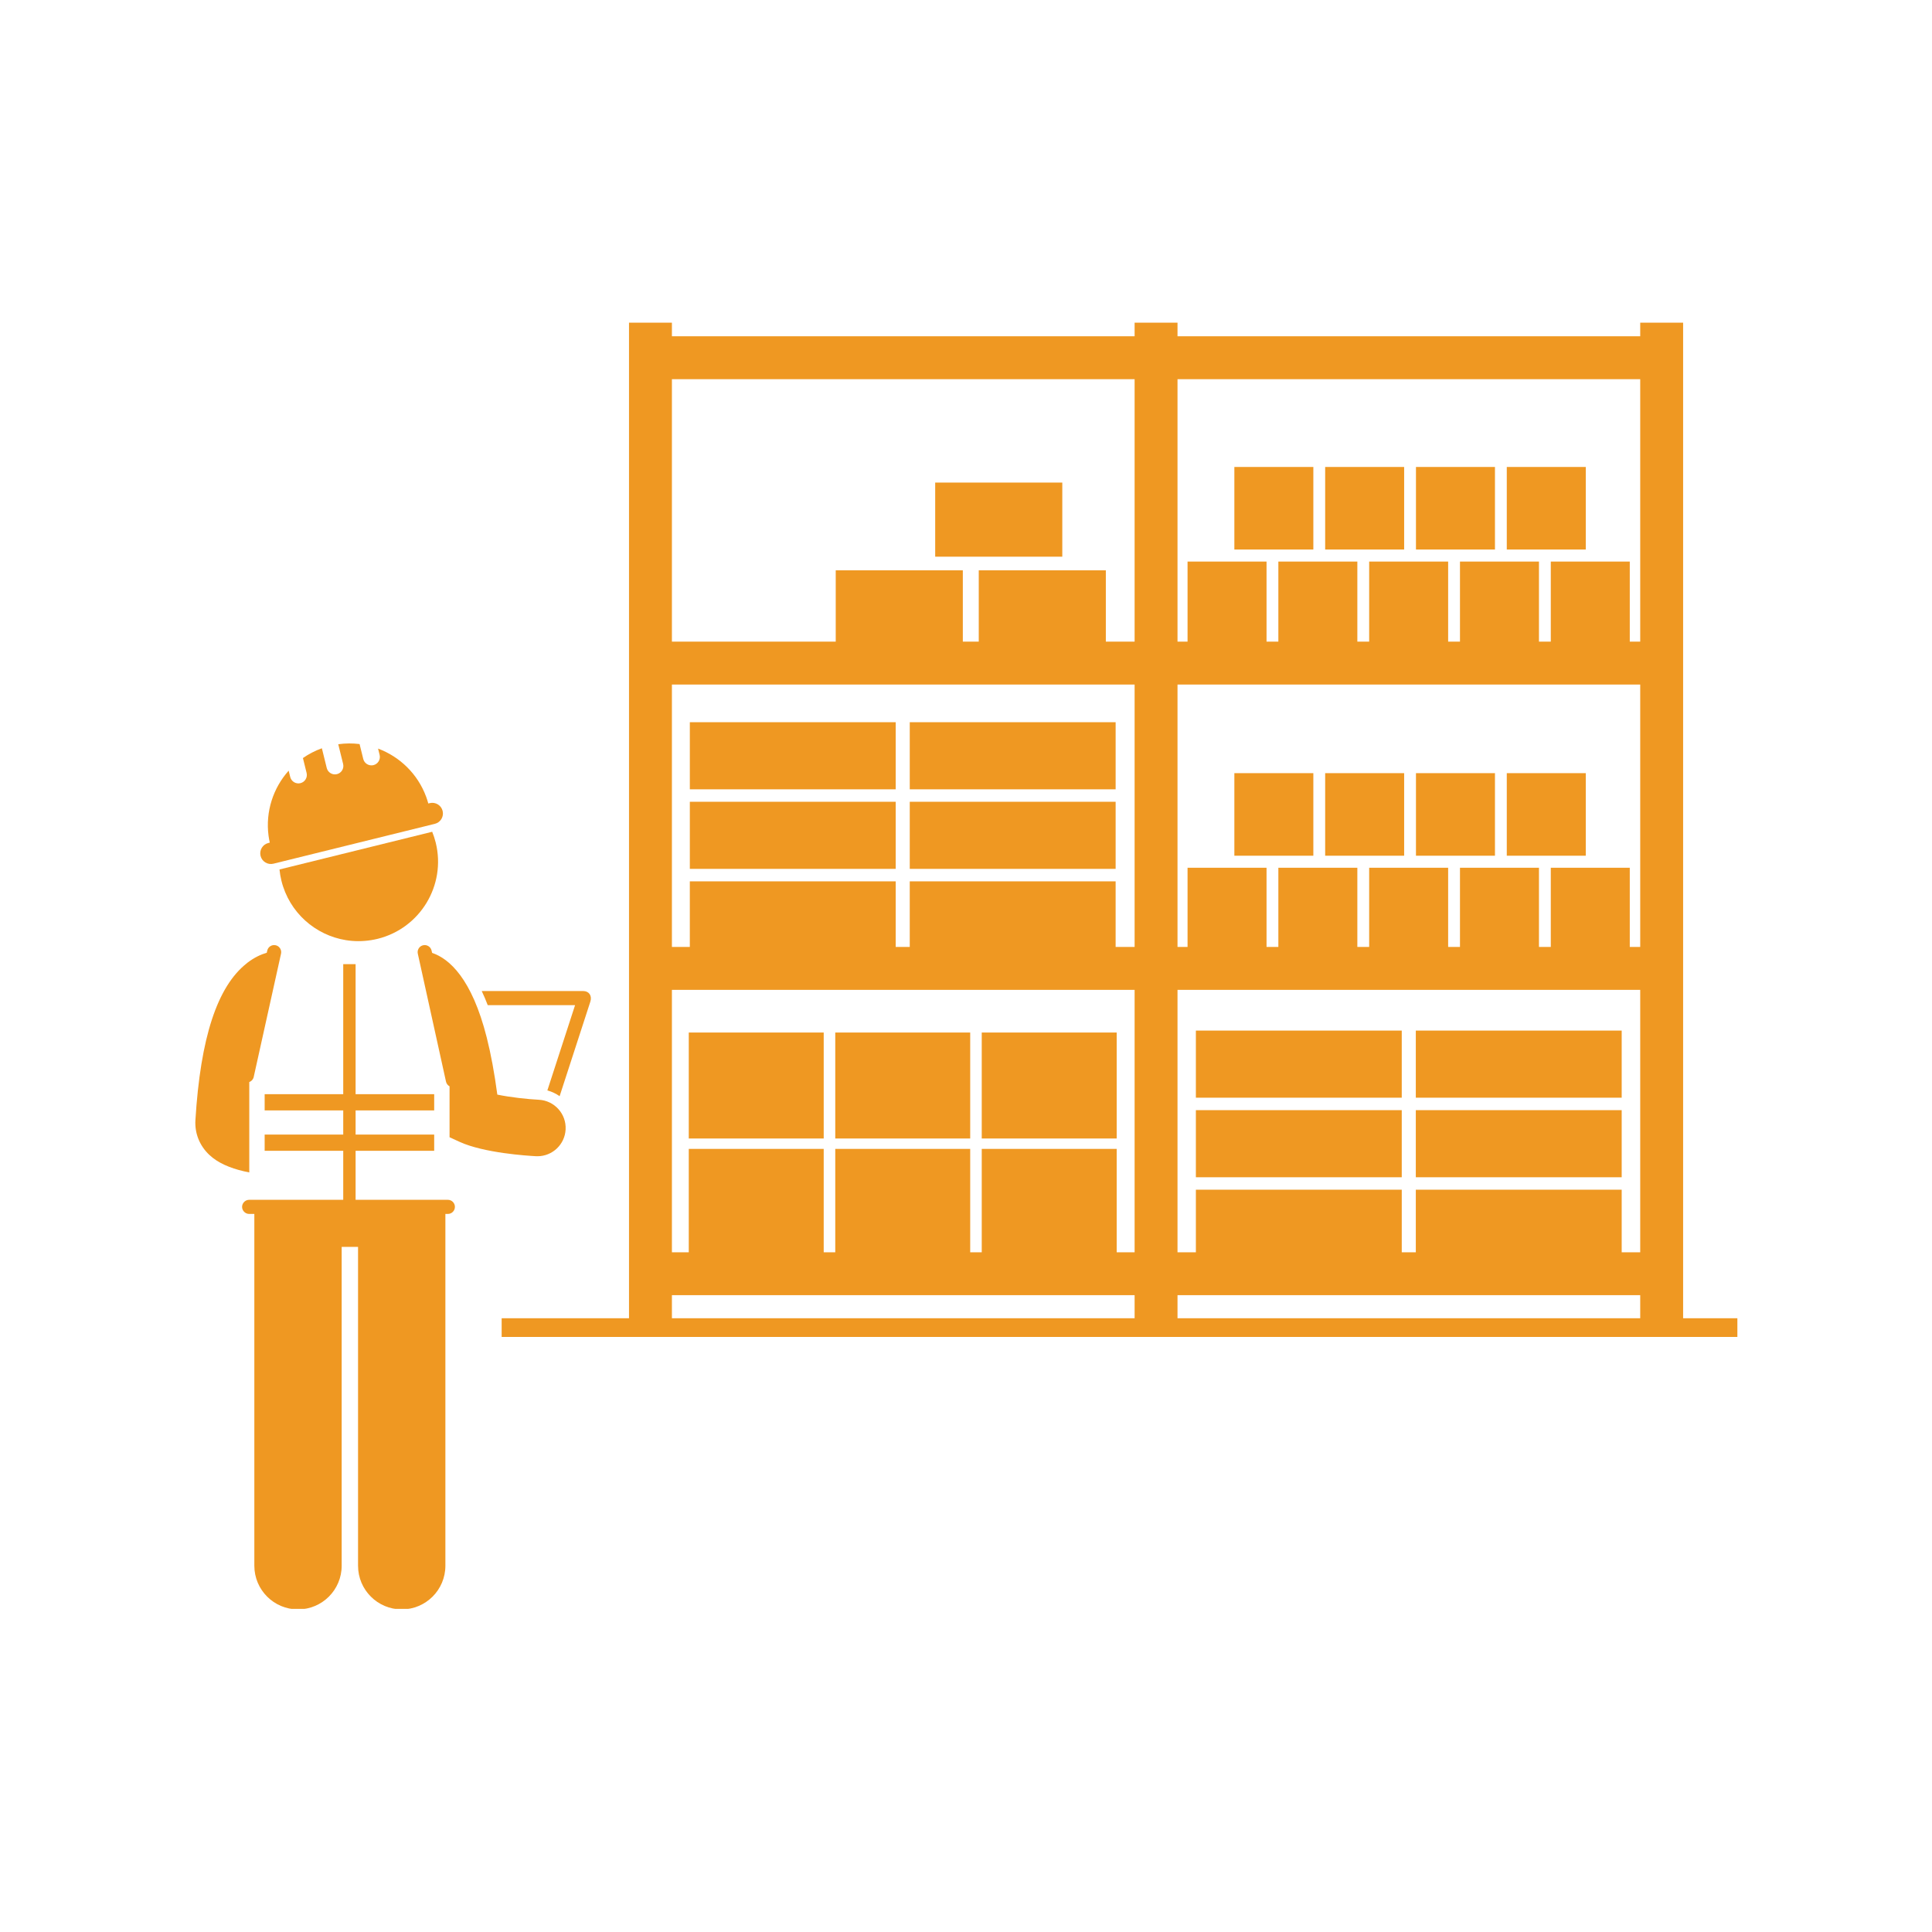 <?xml version="1.0" encoding="UTF-8"?>
<svg xmlns="http://www.w3.org/2000/svg" xmlns:xlink="http://www.w3.org/1999/xlink" width="1080" zoomAndPan="magnify" viewBox="0 0 810 810" height="1080" preserveAspectRatio="xMidYMid meet" version="1.0">
  <defs>
    <clipPath id="1268d5404e">
      <path d="M 210 135.27 L 729 135.27 L 729 561 L 210 561 Z M 210 135.27 " clip-rule="nonzero"></path>
    </clipPath>
    <clipPath id="6dd39d4554">
      <path d="M 101 404 L 191 404 L 191 674.52 L 101 674.52 Z M 101 404 " clip-rule="nonzero"></path>
    </clipPath>
  </defs>
  <g clip-path="url(#1268d5404e)">
    <path fill="#ef9822" d="M 263.715 135.27 L 263.715 552.688 L 210.32 552.688 L 210.32 560.512 L 728.402 560.512 L 728.402 552.688 L 705.656 552.688 L 705.656 135.27 L 687.668 135.27 L 687.668 140.992 L 493.68 140.992 L 493.68 135.27 L 475.691 135.27 L 475.691 140.992 L 281.703 140.992 L 281.703 135.27 Z M 475.691 286.992 L 475.691 397.012 L 467.734 397.012 L 467.734 369.5 L 381.418 369.5 L 381.418 397.012 L 375.527 397.012 L 375.527 369.5 L 289.211 369.5 L 289.211 397.012 L 281.703 397.012 L 281.703 286.992 Z M 687.668 286.992 L 687.668 397.012 L 683.289 397.012 L 683.289 363.805 L 650.176 363.805 L 650.176 397.012 L 645.219 397.012 L 645.219 363.805 L 612.102 363.805 L 612.102 397.012 L 607.145 397.012 L 607.145 363.805 L 574.031 363.805 L 574.031 397.012 L 569.074 397.012 L 569.074 363.805 L 535.957 363.805 L 535.957 397.012 L 531 397.012 L 531 363.805 L 497.887 363.805 L 497.887 397.012 L 493.68 397.012 L 493.68 286.992 Z M 687.668 525.02 L 679.902 525.02 L 679.902 498.793 L 593.586 498.793 L 593.586 525.02 L 587.695 525.02 L 587.695 498.793 L 501.379 498.793 L 501.379 525.02 L 493.68 525.02 L 493.68 415 L 687.668 415 Z M 411.602 481.684 L 411.602 525.02 L 406.762 525.02 L 406.762 481.684 L 350.188 481.684 L 350.188 525.02 L 345.344 525.02 L 345.344 481.684 L 288.77 481.684 L 288.77 525.02 L 281.703 525.02 L 281.703 415 L 475.691 415 L 475.691 525.02 L 468.176 525.02 L 468.176 481.684 Z M 281.703 543.008 L 475.691 543.008 L 475.691 552.688 L 281.703 552.688 Z M 493.68 552.688 L 493.68 543.008 L 687.668 543.008 L 687.668 552.688 Z M 687.668 158.98 L 687.668 269.004 L 683.289 269.004 L 683.289 235.434 L 650.176 235.434 L 650.176 269.004 L 645.219 269.004 L 645.219 235.434 L 612.102 235.434 L 612.102 269.004 L 607.145 269.004 L 607.145 235.434 L 574.031 235.434 L 574.031 269.004 L 569.074 269.004 L 569.074 235.434 L 535.957 235.434 L 535.957 269.004 L 531 269.004 L 531 235.434 L 497.887 235.434 L 497.887 269.004 L 493.68 269.004 L 493.68 158.98 Z M 475.691 158.98 L 475.691 269.004 L 463.629 269.004 L 463.629 239.113 L 410.348 239.113 L 410.348 269.004 L 403.668 269.004 L 403.668 239.113 L 350.383 239.113 L 350.383 269.004 L 281.703 269.004 L 281.703 158.98 Z M 475.691 158.98 " fill-opacity="1" fill-rule="nonzero"></path>
  </g>
  <path fill="#ef9822" d="M 288.77 432.895 L 345.344 432.895 L 345.344 477.32 L 288.77 477.32 Z M 288.77 432.895 " fill-opacity="1" fill-rule="nonzero"></path>
  <path fill="#ef9822" d="M 350.188 432.895 L 406.762 432.895 L 406.762 477.32 L 350.188 477.32 Z M 350.188 432.895 " fill-opacity="1" fill-rule="nonzero"></path>
  <path fill="#ef9822" d="M 411.602 432.895 L 468.176 432.895 L 468.176 477.32 L 411.602 477.32 Z M 411.602 432.895 " fill-opacity="1" fill-rule="nonzero"></path>
  <path fill="#ef9822" d="M 501.379 465.438 L 587.691 465.438 L 587.691 493.57 L 501.379 493.57 Z M 501.379 465.438 " fill-opacity="1" fill-rule="nonzero"></path>
  <path fill="#ef9822" d="M 501.379 432.078 L 587.691 432.078 L 587.691 460.215 L 501.379 460.215 Z M 501.379 432.078 " fill-opacity="1" fill-rule="nonzero"></path>
  <path fill="#ef9822" d="M 593.586 465.438 L 679.902 465.438 L 679.902 493.57 L 593.586 493.57 Z M 593.586 465.438 " fill-opacity="1" fill-rule="nonzero"></path>
  <path fill="#ef9822" d="M 593.586 432.078 L 679.902 432.078 L 679.902 460.215 L 593.586 460.215 Z M 593.586 432.078 " fill-opacity="1" fill-rule="nonzero"></path>
  <path fill="#ef9822" d="M 517.512 324.148 L 550.625 324.148 L 550.625 358.762 L 517.512 358.762 Z M 517.512 324.148 " fill-opacity="1" fill-rule="nonzero"></path>
  <path fill="#ef9822" d="M 555.582 324.148 L 588.695 324.148 L 588.695 358.762 L 555.582 358.762 Z M 555.582 324.148 " fill-opacity="1" fill-rule="nonzero"></path>
  <path fill="#ef9822" d="M 593.652 324.148 L 626.77 324.148 L 626.77 358.762 L 593.652 358.762 Z M 593.652 324.148 " fill-opacity="1" fill-rule="nonzero"></path>
  <path fill="#ef9822" d="M 631.727 324.148 L 664.84 324.148 L 664.84 358.762 L 631.727 358.762 Z M 631.727 324.148 " fill-opacity="1" fill-rule="nonzero"></path>
  <path fill="#ef9822" d="M 517.512 195.777 L 550.625 195.777 L 550.625 230.391 L 517.512 230.391 Z M 517.512 195.777 " fill-opacity="1" fill-rule="nonzero"></path>
  <path fill="#ef9822" d="M 555.582 195.777 L 588.695 195.777 L 588.695 230.391 L 555.582 230.391 Z M 555.582 195.777 " fill-opacity="1" fill-rule="nonzero"></path>
  <path fill="#ef9822" d="M 593.652 195.777 L 626.77 195.777 L 626.77 230.391 L 593.652 230.391 Z M 593.652 195.777 " fill-opacity="1" fill-rule="nonzero"></path>
  <path fill="#ef9822" d="M 631.727 195.777 L 664.84 195.777 L 664.84 230.391 L 631.727 230.391 Z M 631.727 195.777 " fill-opacity="1" fill-rule="nonzero"></path>
  <path fill="#ef9822" d="M 289.215 336.145 L 375.527 336.145 L 375.527 364.277 L 289.215 364.277 Z M 289.215 336.145 " fill-opacity="1" fill-rule="nonzero"></path>
  <path fill="#ef9822" d="M 289.215 302.789 L 375.527 302.789 L 375.527 330.926 L 289.215 330.926 Z M 289.215 302.789 " fill-opacity="1" fill-rule="nonzero"></path>
  <path fill="#ef9822" d="M 381.422 336.145 L 467.734 336.145 L 467.734 364.277 L 381.422 364.277 Z M 381.422 336.145 " fill-opacity="1" fill-rule="nonzero"></path>
  <path fill="#ef9822" d="M 381.422 302.789 L 467.734 302.789 L 467.734 330.926 L 381.422 330.926 Z M 381.422 302.789 " fill-opacity="1" fill-rule="nonzero"></path>
  <path fill="#ef9822" d="M 392.086 202.32 L 445.371 202.32 L 445.371 233.391 L 392.086 233.391 Z M 392.086 202.32 " fill-opacity="1" fill-rule="nonzero"></path>
  <path fill="#ef9822" d="M 241.102 421.414 L 229.484 457.168 C 231.359 457.668 233.086 458.5 234.625 459.578 L 247.508 419.934 C 248.301 417.492 246.949 415.492 244.508 415.492 L 201.965 415.492 C 202.832 417.312 203.672 419.285 204.484 421.414 Z M 241.102 421.414 " fill-opacity="1" fill-rule="nonzero"></path>
  <path fill="#ef9822" d="M 208.504 458.922 C 207.301 449.902 205.812 441.867 204.062 434.953 C 204.062 434.949 204.062 434.949 204.059 434.945 C 197.812 410.258 188.398 401.961 181.16 399.5 L 180.949 398.555 C 180.598 396.957 179.012 395.949 177.422 396.301 C 176.246 396.559 175.398 397.48 175.164 398.586 C 175.152 398.586 175.141 398.586 175.129 398.586 L 175.145 398.652 C 175.074 399.031 175.078 399.43 175.168 399.832 L 186.988 453.48 C 187.184 454.355 187.746 455.051 188.477 455.445 L 188.477 476.797 L 192.742 478.75 C 202.922 483.402 221.145 484.559 224.695 484.742 C 224.906 484.754 225.113 484.758 225.32 484.758 C 231.578 484.758 236.809 479.855 237.137 473.531 C 237.48 467 232.461 461.426 225.93 461.082 C 221.109 460.828 213.953 460.055 208.504 458.922 Z M 208.504 458.922 " fill-opacity="1" fill-rule="nonzero"></path>
  <path fill="#ef9822" d="M 104.512 491.547 L 104.512 453.656 C 105.422 453.316 106.145 452.543 106.371 451.527 L 117.824 399.832 C 117.91 399.434 117.914 399.031 117.844 398.652 L 117.855 398.594 C 117.848 398.594 117.836 398.594 117.824 398.594 C 117.598 397.488 116.746 396.562 115.57 396.301 C 113.973 395.945 112.395 396.953 112.039 398.551 L 111.844 399.441 C 109.395 400.152 106.66 401.406 103.824 403.559 C 103.691 403.66 103.566 403.781 103.438 403.883 C 91.086 413.598 84.043 435.086 81.93 469.582 C 81.59 475.102 83.645 480.277 87.719 484.152 C 91.297 487.559 96.457 489.719 102.191 491.055 C 102.957 491.234 103.73 491.398 104.512 491.547 Z M 104.512 491.547 " fill-opacity="1" fill-rule="nonzero"></path>
  <g clip-path="url(#6dd39d4554)">
    <path fill="#ef9822" d="M 186.73 522.312 L 186.73 508.949 L 187.762 508.949 C 189.398 508.949 190.723 507.621 190.723 505.988 C 190.723 504.352 189.398 503.027 187.762 503.027 L 149.086 503.027 L 149.086 482.469 L 182.035 482.469 L 182.035 475.668 L 149.086 475.668 L 149.086 465.555 L 182.035 465.555 L 182.035 458.75 L 149.086 458.75 L 149.086 404.219 L 143.902 404.219 L 143.902 458.75 L 110.957 458.75 L 110.957 465.555 L 143.902 465.555 L 143.902 475.668 L 110.957 475.668 L 110.957 482.469 L 143.902 482.469 L 143.902 503.027 L 104.457 503.027 C 103.543 503.027 102.734 503.449 102.191 504.105 C 101.766 504.617 101.496 505.27 101.496 505.988 C 101.496 506.707 101.766 507.355 102.191 507.871 C 102.734 508.523 103.543 508.949 104.457 508.949 L 106.633 508.949 L 106.633 656.441 C 106.633 666.555 114.832 674.746 124.941 674.746 C 135.051 674.746 143.25 666.555 143.25 656.441 L 143.25 522.77 L 150.113 522.77 L 150.113 656.441 C 150.113 666.555 158.312 674.746 168.422 674.746 C 178.531 674.746 186.73 666.555 186.73 656.441 Z M 186.73 522.312 " fill-opacity="1" fill-rule="nonzero"></path>
  </g>
  <path fill="#ef9822" d="M 155.539 394.164 C 156.465 394.016 157.395 393.836 158.32 393.609 C 176.184 389.195 187.09 371.137 182.68 353.273 C 182.289 351.699 181.789 350.184 181.199 348.723 L 117.18 364.531 C 117.336 366.102 117.598 367.676 117.988 369.25 C 121.289 382.625 132.242 392.098 145.035 394.164 C 148.445 394.711 151.98 394.73 155.539 394.164 Z M 155.539 394.164 " fill-opacity="1" fill-rule="nonzero"></path>
  <path fill="#ef9822" d="M 112.504 353.43 C 110.109 354.02 108.648 356.441 109.242 358.836 C 109.832 361.238 112.254 362.699 114.648 362.105 L 163.887 349.945 L 181.73 345.539 L 182.309 345.398 C 184.703 344.805 186.164 342.387 185.574 339.984 C 184.98 337.59 182.562 336.129 180.164 336.719 L 179.566 336.867 C 179.301 335.902 179.004 334.961 178.664 334.039 C 175.129 324.461 167.609 317.246 158.504 313.848 L 159.16 316.504 C 159.629 318.398 158.473 320.316 156.578 320.785 C 154.684 321.25 152.766 320.094 152.297 318.199 L 150.754 311.949 C 147.832 311.59 144.832 311.594 141.812 312.02 L 143.852 320.281 C 144.32 322.18 143.164 324.098 141.27 324.562 C 139.371 325.035 137.457 323.875 136.988 321.977 L 134.949 313.715 C 132.074 314.746 129.418 316.137 127.004 317.816 L 128.547 324.062 C 129.012 325.957 127.859 327.875 125.961 328.344 C 124.062 328.812 122.148 327.652 121.68 325.758 L 121.023 323.105 C 114.551 330.352 111.258 340.238 112.586 350.359 C 112.715 351.332 112.891 352.305 113.105 353.281 Z M 112.504 353.43 " fill-opacity="1" fill-rule="nonzero"></path>
</svg>
